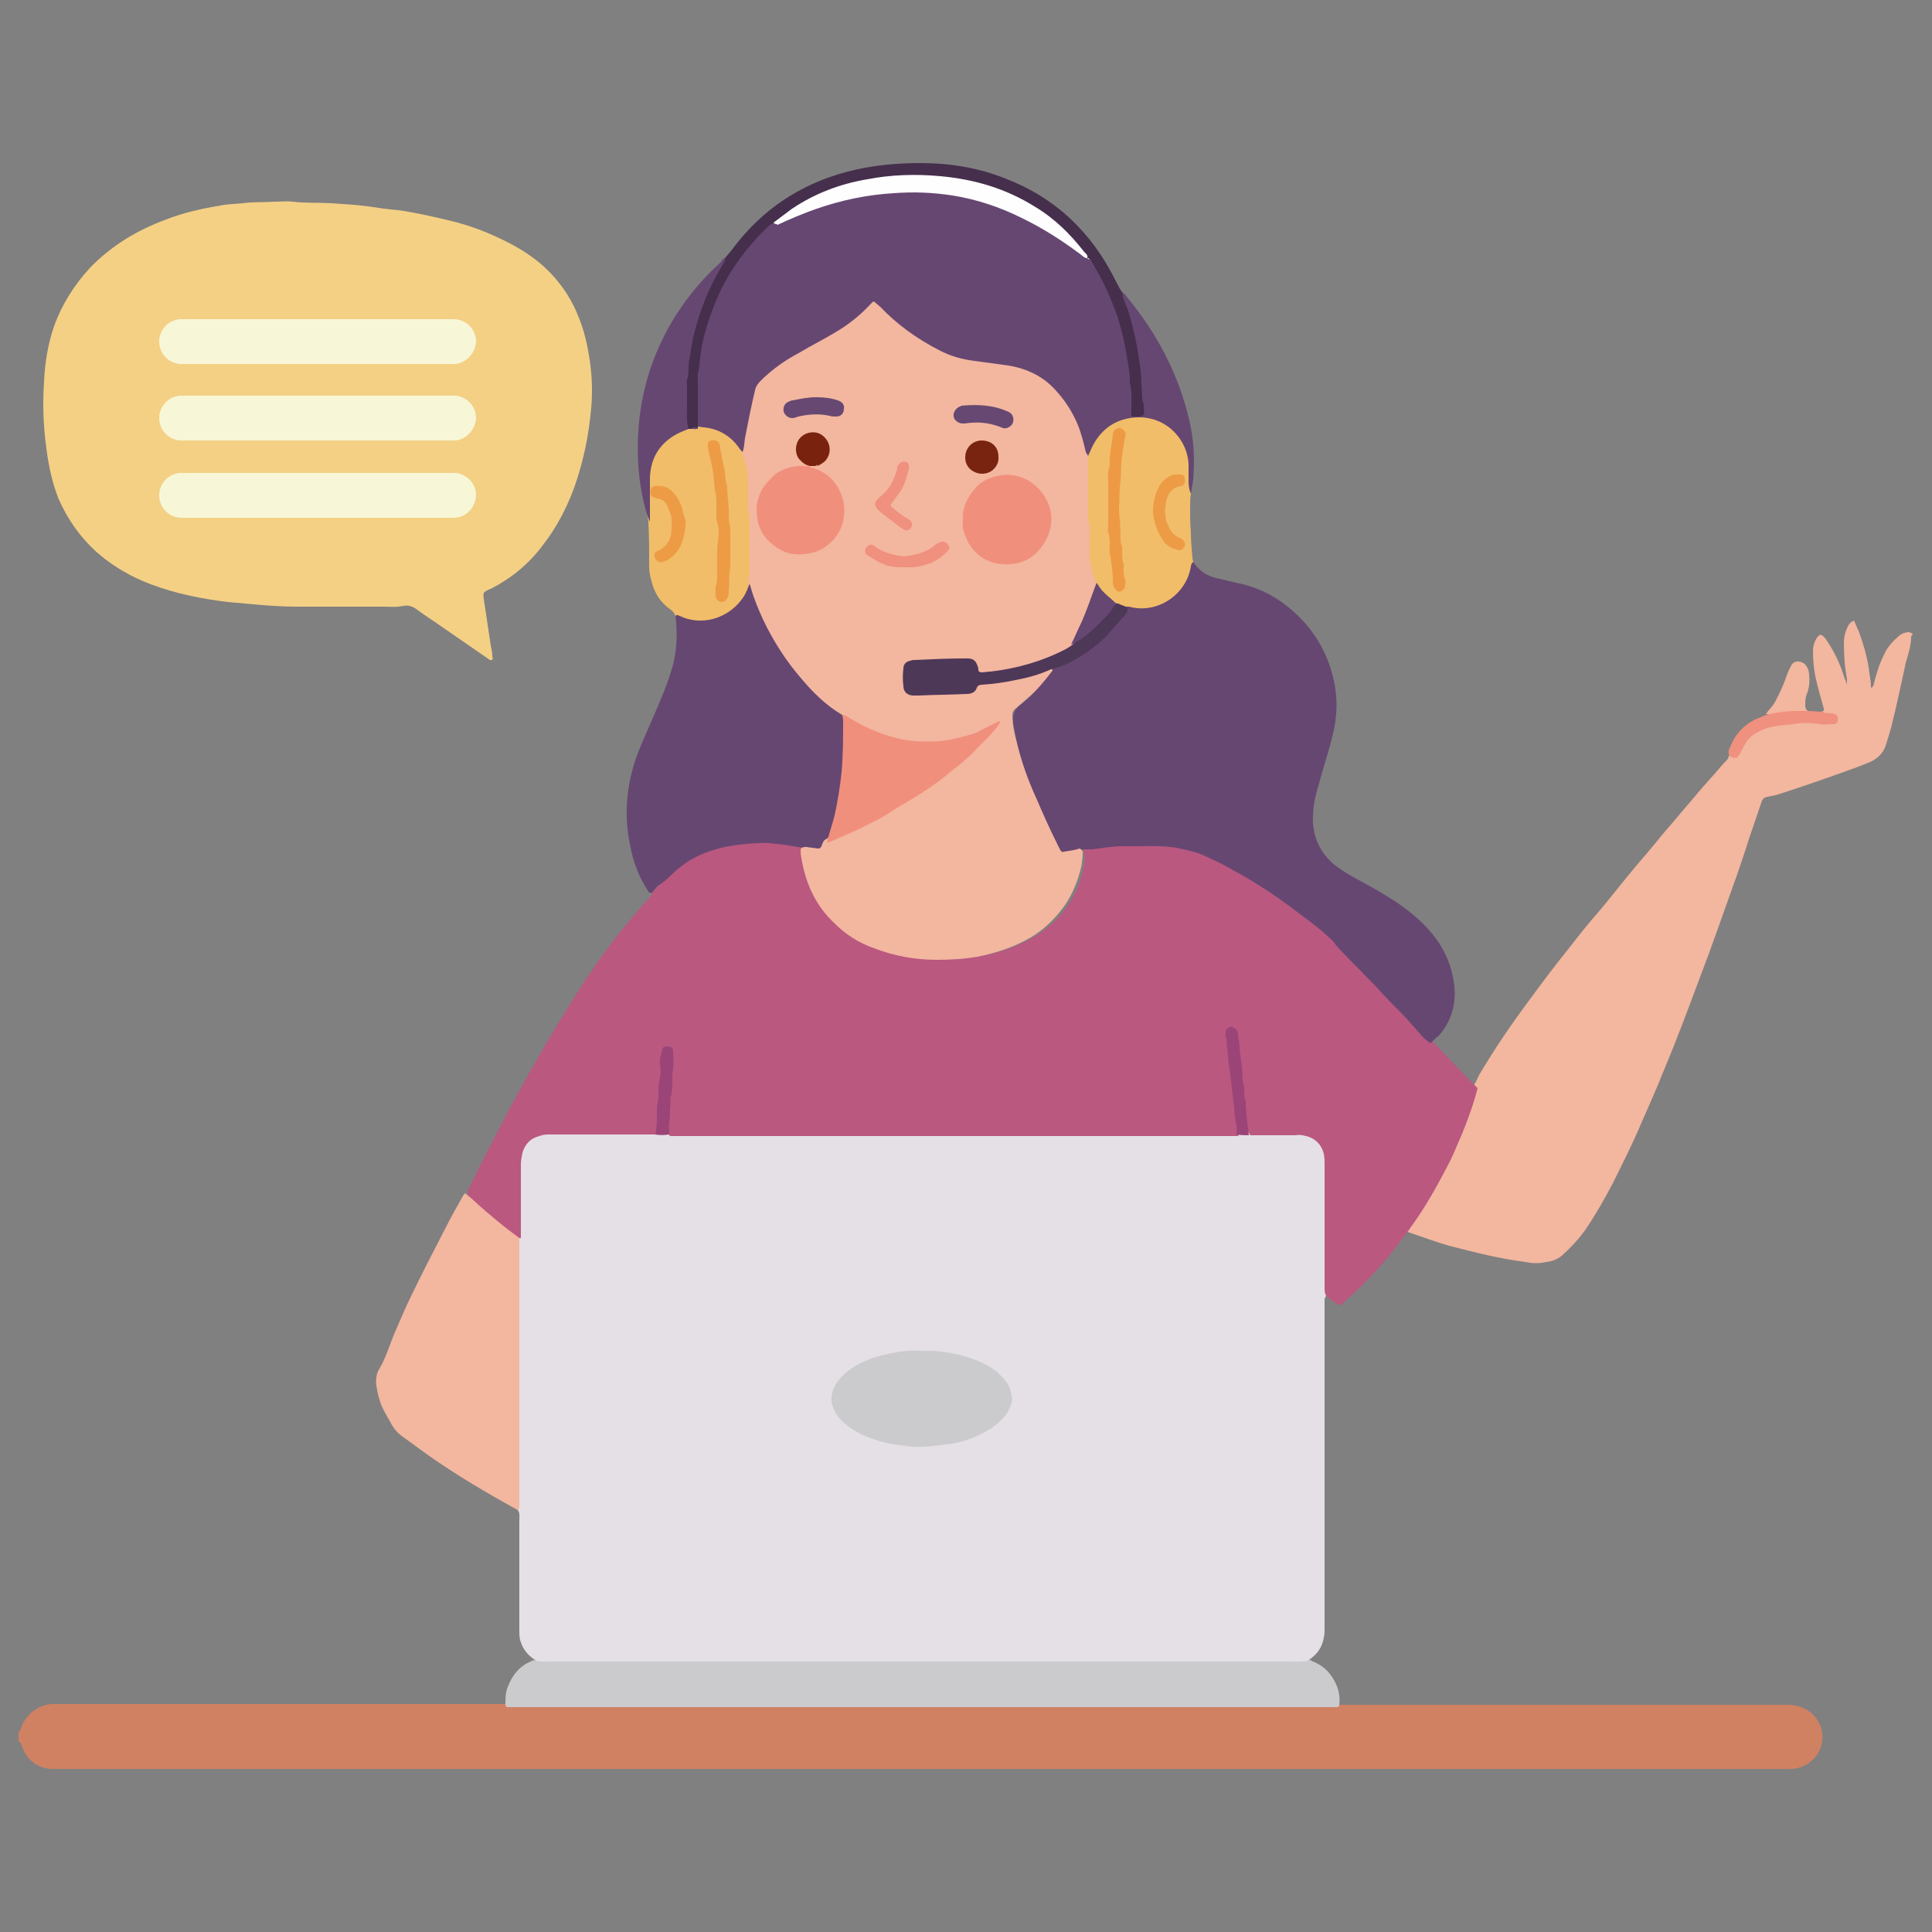 <?xml version="1.0" encoding="utf-8"?>
<!-- Generator: Adobe Illustrator 26.0.0, SVG Export Plug-In . SVG Version: 6.00 Build 0)  -->
<svg version="1.1" id="圖層_1" xmlns="http://www.w3.org/2000/svg" xmlns:xlink="http://www.w3.org/1999/xlink" x="0px" y="0px"
	 viewBox="0 0 250 250" style="enable-background:new 0 0 250 250;" xml:space="preserve">
<rect x="0" y="0" width="250" height="250" fill="#808080" stroke="none"/>
<style type="text/css">
	.st0{fill:#D08162;}
	.st1{fill:#F3B69F;}
	.st2{fill:#E5E0E5;}
	.st3{fill:#BA5880;}
	.st4{fill:#F4D085;}
	.st5{fill:#664772;}
	.st6{fill:#CBCBCD;}
	.st7{fill:#F1BD69;}
	.st8{fill:#452F4C;}
	.st9{fill:#F0907E;}
	.st10{fill:#CBCBCE;}
	.st11{fill:#9B4478;}
	.st12{fill:#4E3858;}
	.st13{fill:#FEFEFF;}
	.st14{fill:#F18F7D;}
	.st15{fill:#EE9B46;}
	.st16{fill:#EE9A45;}
	.st17{fill:#674872;}
	.st18{fill:#79230F;}
	.st19{fill:#792410;}
	.st20{fill:#F7F7D8;}
</style>
<g>
	<path class="st0" d="M173.3,220.6c0.3,0,0.7,0,1,0c18.9,0,37.8,0,56.7,0c0.6,0,1.2,0,1.7,0.2c2,0.5,3.3,2.4,3.1,4.4
		c-0.2,2-1.9,3.6-4,3.7c-0.3,0-0.7,0-1,0c-74.4,0-148.7,0-223.1,0c-0.3,0-0.6,0-0.9,0c-1.8,0-3.3-1.1-3.9-2.8
		c-0.1-0.3-0.2-0.6-0.5-0.8c0-0.4,0-0.8,0-1.2c0.2-0.1,0.3-0.3,0.4-0.6c0.1-0.5,0.4-0.9,0.7-1.3c0.8-1,1.9-1.6,3.2-1.7
		c0.2,0,0.4,0,0.6,0c19,0,38,0,57.1,0c0.3,0,0.6,0,0.8,0C101.3,220.7,137.3,220.7,173.3,220.6z"/>
	<path class="st1" d="M247.5,82.1c-0.1,0.1-0.2,0.2-0.2,0.3c0,1.2-0.4,2.3-0.7,3.4c-0.6,2.8-1.2,5.6-1.9,8.4c-0.2,0.7-0.4,1.3-0.6,2
		c-0.3,1.1-1,1.9-2.1,2.4c-0.5,0.2-1,0.4-1.5,0.6c-3.3,1.2-6.7,2.4-10.1,3.5c-0.6,0.2-1.1,0.3-1.7,0.4c-0.5,0.1-0.7,0.4-0.8,0.8
		c-0.5,1.5-1,2.9-1.5,4.4c-0.7,2.2-1.4,4.3-2.2,6.5c-1.4,3.9-2.7,7.7-4.2,11.6c-1.5,4-3,8.1-4.7,12.1c-0.9,2.3-1.9,4.5-2.9,6.8
		c-1.1,2.6-2.4,5.2-3.7,7.8c-1.1,2.1-2.3,4.2-3.6,6.1c-0.8,1.1-1.7,2.1-2.8,3.1c-0.6,0.6-1.4,0.9-2.2,1c-0.9,0.2-1.8,0.2-2.7,0
		c-3.2-0.4-6.4-1.2-9.5-2c-1.9-0.5-3.7-1.2-5.5-1.8c-0.3-0.1-0.6-0.2-0.9-0.3c-0.1-0.5,0.2-0.8,0.4-1.1c3.5-5.1,6.3-10.6,8.1-16.6
		c0.1-0.3,0.2-0.5,0.4-0.7c0.5-0.5,0.7-1.1,1-1.7c2-3.4,4.2-6.6,6.5-9.7c1.7-2.3,3.4-4.6,5.2-6.8c1.3-1.7,2.6-3.3,4-4.9
		c1.5-1.8,2.9-3.6,4.4-5.4c1.2-1.4,2.4-2.8,3.6-4.3c1.4-1.6,2.7-3.2,4.1-4.8c0.9-1.1,1.8-2.1,2.7-3.1c0.5-0.6,1-1.2,1.6-1.8
		c0.1-0.1,0.2-0.3,0.2-0.5c0.5-0.2,1-0.4,1.2-0.9c1.1-2.5,3.3-3.3,5.8-3.5c1.7-0.2,3.5-0.4,5.2,0c0.1,0,0.3,0,0.4,0
		c0.3,0,0.8,0.1,0.8-0.4c0.1-0.5-0.4-0.4-0.7-0.5c-0.3-0.1-0.7,0-0.7-0.4c0.2-0.1,0.4-0.1,0.3-0.4c-0.4-1.4-0.8-2.8-1.1-4.2
		c-0.2-1-0.3-2.1-0.3-3.2c0-0.5,0.1-1,0.3-1.4c0.1-0.2,0.2-0.4,0.4-0.6c0.2-0.2,0.4-0.2,0.6,0c0.2,0.2,0.4,0.4,0.5,0.6
		c1,1.5,1.8,3.2,2.3,4.9c0.1,0.2,0.2,0.4,0.3,0.8c0-0.3,0-0.5,0-0.7c-0.3-1.6-0.4-3.1-0.4-4.7c0-0.8,0.2-1.6,0.6-2.3
		c0.1-0.2,0.3-0.4,0.5-0.5c0.1-0.1,0.3-0.1,0.3,0.1c0.2,0.5,0.4,0.9,0.6,1.4c0.6,1.7,1.1,3.4,1.3,5.2c0.1,0.6,0.2,1.2,0.2,1.9
		c0.3-0.1,0.3-0.3,0.4-0.6c0.3-1.3,0.7-2.5,1.3-3.7c0.4-0.9,1-1.6,1.8-2.3c0.4-0.4,0.9-0.6,1.5-0.6C247.5,82,247.5,82,247.5,82.1z"
		/>
	<path class="st2" d="M171.6,167.7c-0.1,0.1-0.2,0.3-0.2,0.5c0,0.3,0,0.6,0,0.9c0,13.9,0,27.8,0,41.6c0,0.4,0,0.8-0.1,1.2
		c-0.2,1.2-0.8,2.1-1.8,2.8c-0.3,0.4-0.8,0.5-1.2,0.5c-0.4,0-0.9,0-1.3,0c-31.8,0-63.6,0-95.4,0c-0.9,0-1.8,0.2-2.5-0.5
		c-0.9-0.6-1.5-1.4-1.8-2.5c-0.1-0.4-0.1-0.8-0.1-1.2c0-4.8,0-9.5,0-14.3c0-0.4,0.1-0.9-0.2-1.3c-0.1-0.4-0.1-0.7-0.1-1.1
		c0-11.4,0-22.7,0-34.1c0-2.9,0-5.7,0-8.6c0-0.4,0-0.9,0-1.3c0.2-2.5,1.5-3.8,3.9-3.9c1.6-0.1,3.2,0,4.8,0c3.1,0,6.1,0,9.2,0
		c0.6,0,1.2,0,1.8,0c0.3,0,0.6,0,0.8,0c23.9,0,47.7,0,71.6,0c0.3,0,0.6,0,0.9,0c0.6,0,1.2,0,1.8,0c1.9,0,3.9,0,5.8,0
		c2.8,0.1,4.2,1.5,4.2,4.2c0.1,5.4,0,10.9,0,16.3C171.8,167.3,171.8,167.5,171.6,167.7z"/>
	<path class="st3" d="M171.6,167.7c-0.1-0.2-0.2-0.5-0.2-0.8c0-0.4,0-0.9,0-1.3c0-4.9,0-9.9,0-14.8c0-0.5,0-1-0.1-1.5
		c-0.3-1.2-1.1-2-2.3-2.3c-0.4-0.1-0.9-0.2-1.3-0.1c-1.6,0-3.2,0-4.9,0c-0.3,0-0.7,0-1,0c-0.8-1-0.5-2.3-0.7-3.4c-0.4-3-0.7-6-1-8.9
		c0-0.1,0-0.1,0-0.2c-0.1-0.4-0.1-1-0.6-0.9c-0.6,0.1-0.4,0.7-0.3,1.1c0.4,3.7,0.8,7.3,1.2,11c0.1,0.5,0.1,1-0.2,1.4
		c-0.4,0-0.8,0-1.2,0c-23.7,0-47.5,0-71.2,0c-0.4,0-0.8,0-1.1,0c-0.3-0.3-0.3-0.8-0.3-1.2c0.3-2.5,0.3-5,0.5-7.5
		c0.1-0.6,0.1-1.2,0-1.8c0-0.2-0.1-0.4-0.3-0.5c-0.3-0.1-0.4,0.2-0.5,0.4c-0.1,0.3-0.2,0.6-0.2,0.9c-0.1,2.6-0.4,5.2-0.5,7.8
		c0,0.6,0,1.2-0.5,1.7c-0.4,0-0.8,0-1.1,0c-4.2,0-8.3,0-12.5,0c-0.5,0-1,0-1.5,0.2c-1.2,0.3-1.9,1.1-2.2,2.2c-0.1,0.5-0.2,1-0.2,1.5
		c0,2.8,0,5.6,0,8.4c0,0.4,0,0.8,0,1.1c-0.5,0.1-0.8-0.3-1.1-0.6c-1.8-1.4-3.5-2.9-5.2-4.3c-0.3-0.2-0.6-0.5-0.6-0.9
		c0-0.3,0.2-0.6,0.3-0.9c3.9-7.9,8-15.6,12.6-23c2.7-4.4,5.6-8.6,9-12.5c0.5-0.6,1-1.2,1.6-1.8c0.2-0.2,0.4-0.4,0.4-0.7
		c3.3-3.9,7.3-6.3,12.5-6.6c2.6-0.2,5.1,0.3,7.7,0.5c0.2,0,0.5,0.1,0.5,0.4c-0.6,0.4-0.6,1-0.5,1.6c1.1,6.5,5.2,10.3,11.4,11.9
		c4.9,1.2,9.9,1.1,14.7-0.6c5.1-1.9,8.5-5.3,9.6-10.8c0.1-0.6,0.1-1.2-0.1-1.8c0-0.4,0.3-0.4,0.6-0.5c4.2-0.5,8.4-0.8,12.6-0.1
		c2.7,0.4,5,1.8,7.3,3.1c4.1,2.4,8.1,5.1,11.6,8.3c2.3,2.1,4.4,4.4,6.5,6.7c1.2,1.3,2.5,2.5,3.7,3.8c1.1,1.1,2.2,2.3,3.1,3.6
		c1.3,1.4,2.7,2.8,4,4.2c0.5,0.5,1.1,1.1,1.6,1.6c-0.5,2-1.2,3.9-2,5.9c-0.6,1.3-1.1,2.7-1.8,4c-1.4,2.7-2.9,5.4-4.7,7.9
		c-0.2,0.2-0.3,0.5-0.5,0.7c-0.6,0.8-1.2,1.6-1.8,2.4c-2,2.5-4.1,4.7-6.5,6.8c-0.1,0.1-0.2,0.2-0.3,0.3c-0.2,0.1-0.3,0.1-0.5,0
		C172.3,168.3,172,168,171.6,167.7z"/>
	<path class="st4" d="M35.5,26.1c0.8,0,1.6-0.1,2.4,0c1.7,0.2,3.3,0.1,5,0.2c1.6,0.1,3.2,0.2,4.7,0.4c1.3,0.2,2.7,0.4,4,0.5
		c2.1,0.3,4.3,0.8,6.4,1.3c2.6,0.6,5,1.5,7.4,2.7c2.2,1.1,4.2,2.4,5.9,4.2c1.6,1.7,2.8,3.6,3.6,5.7c0.7,1.7,1.1,3.5,1.4,5.4
		c0.3,2.1,0.4,4.2,0.2,6.3c-0.3,3.5-1,6.9-2.2,10.3c-1,2.7-2.3,5.2-4.1,7.5c-1.8,2.4-4,4.2-6.7,5.6c-0.1,0-0.2,0.1-0.3,0.1
		c-0.7,0.4-0.7,0.4-0.6,1.2c0.3,2,0.6,4,0.9,6c0.1,0.5,0.2,0.9,0.2,1.4c0,0.2,0.2,0.4-0.1,0.5c-0.2,0.1-0.3-0.1-0.5-0.2
		c-2.3-1.6-4.5-3.1-6.8-4.7c-0.9-0.6-1.8-1.2-2.6-1.8c-0.5-0.3-1-0.4-1.5-0.3c-0.9,0.2-1.7,0.1-2.6,0.1c-3.8,0-7.5,0-11.3,0
		c-2.2,0-4.4-0.2-6.6-0.4c-0.7-0.1-1.4-0.1-2.2-0.2c-3.4-0.4-6.8-1.1-10-2.3c-2.4-0.9-4.7-2.2-6.7-3.9c-2.3-2-4-4.4-5.2-7.1
		C6.8,62.6,6.3,60.4,6,58c-0.4-2.9-0.5-5.7-0.3-8.6C5.8,47,6.2,44.5,7,42.2c1-2.8,2.6-5.3,4.6-7.5c2.8-2.9,6.1-4.9,9.9-6.3
		c2.3-0.9,4.6-1.4,7-1.8c0.9-0.2,1.9-0.2,2.9-0.3C32.7,26.1,34.1,26.2,35.5,26.1z"/>
	<path class="st5" d="M185.1,135c-0.6-0.4-1.1-0.9-1.5-1.4c-0.5-0.6-1-1.1-1.5-1.7c-1-1.1-2.1-2.1-3.1-3.2c-1.8-2-3.7-3.8-5.5-5.7
		c-0.4-0.4-0.7-0.8-1-1.2c-1.2-1.2-2.6-2.3-4-3.3c-1.9-1.5-3.9-2.9-6-4.2c-1.1-0.7-2.2-1.3-3.3-1.9c-1-0.6-2.1-1.1-3.2-1.6
		c-1.2-0.6-2.5-0.8-3.8-1.1c-1.8-0.3-3.6-0.2-5.3-0.2c-0.5,0-1,0-1.4,0c-1.4,0-2.7,0.2-4.1,0.4c-0.3,0-0.6,0-0.9,0
		c-0.2,0-0.3,0-0.5,0.1c-0.6,0.6-1.4,0.5-2.1,0.6c-0.4,0.1-0.6-0.3-0.8-0.6c-2.6-5.3-5.1-10.6-6-16.5c-0.1-0.9,0.1-1.6,0.8-2.2
		c1.4-1,2.5-2.3,3.6-3.7c0.2-0.3,0.6-0.5,0.5-1c0-0.3,0.3-0.4,0.6-0.5c3.9-1.5,7-4.1,9.3-7.7c0.3-0.1,0.6,0,0.9,0
		c3.5,0.4,6.1-1.5,7-4.8c0.1-0.4,0.1-0.8,0.6-0.9c0.7,1.1,1.7,1.8,3,2.1c0.8,0.2,1.7,0.4,2.5,0.6c3.8,0.7,6.8,2.7,9.3,5.6
		c1.8,2.2,3,4.8,3.5,7.6c0.4,2.1,0.3,4.2-0.2,6.3c-0.4,1.7-0.9,3.3-1.4,5c-0.4,1.5-0.9,2.9-1.1,4.4c-0.1,1-0.2,2,0,3
		c0.3,1.9,1.3,3.5,2.8,4.7c0.8,0.6,1.6,1.1,2.5,1.6c1.3,0.7,2.6,1.4,3.9,2.2c2,1.2,3.8,2.5,5.4,4.2c1.7,1.8,2.9,3.9,3.4,6.4
		c0.6,2.8,0.1,5.4-1.8,7.6C185.8,134.3,185.5,134.6,185.1,135z"/>
	<path class="st5" d="M145.3,37.9c0.2,0.1,0.4,0.3,0.5,0.5c3.9,4.7,6.7,10,8.1,16c0.6,2.5,0.7,5.1,0.5,7.7c-0.1,0.6-0.2,1.2-0.3,1.8
		c-0.7-0.5-0.6-1.2-0.6-1.9c0-1.5,0.1-3-0.7-4.3c-1.2-2-2.8-3.2-5.1-3.3c-2.6-0.1-4.6,0.8-6,3.1c-0.3,0.5-0.3,1.1-0.9,1.5
		c-0.6-0.1-0.5-0.6-0.6-1c-0.5-2.4-1.5-4.6-3.1-6.6c-2-2.5-4.8-3.6-7.8-4c-0.8-0.1-1.6-0.2-2.5-0.3c-4.9-0.5-8.7-3.2-12.3-6.4
		c-0.3-0.2-0.5-0.5-0.7-0.7c-0.4-0.5-0.9-0.5-1.3,0c-2.4,2.7-5.6,4.2-8.6,5.9c-1.7,1-3.4,2-4.8,3.4c-0.6,0.5-0.9,1.1-1.1,1.8
		c-0.6,2.2-1,4.5-1.4,6.8c-0.1,0.4,0,0.8-0.4,1c-0.4,0-0.5-0.3-0.7-0.5c-1-1.4-2.4-2.2-4.1-2.4c-0.4-0.1-0.8-0.1-1.1-0.5
		c-0.1-0.1-0.2-0.3-0.2-0.5c-0.5-8,1.1-15.5,5.9-22.1c1.1-1.5,2.3-3,3.9-4c0.4,0,0.8-0.2,1.2-0.4c4.5-2.1,9.3-3.3,14.3-3.7
		c7.8-0.6,14.8,1.7,21.3,5.8c1.3,0.8,2.6,1.7,3.8,2.7c0.1,0.1,0.2,0.1,0.2,0.2c0.1,0.2,0.3,0,0.4,0.1c1.8,2.6,3.1,5.4,3.9,8.4
		c1,3.4,1.4,7,1.5,10.5c0,0.1,0,0.3,0,0.4c0,0.4,0,0.8,0.6,0.8c0.6,0,0.5-0.5,0.5-0.9c-0.3-4.6-0.7-9.2-2.4-13.6
		C145.2,38.7,145,38.3,145.3,37.9z"/>
	<path class="st5" d="M104.7,109.8c-0.1,0-0.3-0.1-0.4-0.1c-1,0-2-0.3-2.9-0.4c-1.1-0.1-2.2-0.3-3.3-0.2c-2.3,0.1-4.6,0.4-6.7,1.2
		c-1.3,0.5-2.4,1.1-3.5,2c-0.9,0.7-1.6,1.6-2.6,2.2c-0.3,0.2-0.6,0.6-0.8,0.9c-0.1,0.2-0.3,0.1-0.5,0.1c-1.3-1.9-2.1-4-2.5-6.3
		c-0.8-3.9-0.4-7.7,0.9-11.4c0.7-1.8,1.5-3.6,2.3-5.4c0.8-1.9,1.6-3.7,2.2-5.7c0.7-2.3,0.8-4.7,0.5-7.1c0.4-0.8,0.9-0.2,1.3,0
		c2.1,0.7,4.1,0.3,5.8-1c0.8-0.6,1.4-1.4,1.9-2.3c0.2-0.3,0.2-0.7,0.6-0.9c0.5,0,0.5,0.4,0.7,0.8c1.7,5.3,4.5,9.9,8.5,13.7
		c0.7,0.7,1.5,1.3,2.3,1.9c0.3,0.2,0.7,0.4,0.8,0.9c0.4,5.5-0.2,10.9-2,16.2C106.7,110.4,106.1,110.7,104.7,109.8z"/>
	<path class="st6" d="M69,214.8c1,0.3,2.1,0.2,3.2,0.2c31.4,0,62.8,0,94.2,0c1.1,0,2.1,0.1,3.2-0.2c0.1,0.1,0.2,0.2,0.3,0.2
		c1.5,0.6,2.5,1.7,3.1,3.2c0.3,0.8,0.4,1.6,0.3,2.4c0,0.2-0.1,0.3-0.3,0.3c-0.3,0-0.7,0-1,0c-13.2,0-26.3,0-39.5,0
		c-21.9,0-43.9,0-65.8,0c-0.3,0-0.7,0-1,0c-0.2,0-0.3-0.2-0.3-0.3c0-0.8,0-1.6,0.3-2.3c0.6-1.6,1.6-2.8,3.2-3.4
		C68.9,214.9,69,214.8,69,214.8z"/>
	<path class="st1" d="M60.2,154.4c0.6,0.5,1.2,1,1.7,1.5c1.7,1.5,3.5,3,5.3,4.3c0,0.3,0,0.7,0,1c0,11,0,22,0,33c0,0.3,0,0.6,0,0.8
		c0,0.2-0.1,0.3-0.2,0.4c-4-2.2-7.9-4.5-11.6-7.1c-1.1-0.8-2.2-1.6-3.3-2.4c-0.7-0.5-1.2-1.1-1.6-1.9c-0.5-0.9-1.1-1.8-1.4-2.9
		c-0.2-0.6-0.3-1.2-0.4-1.8c-0.1-0.8,0-1.6,0.4-2.2c0.9-1.5,1.3-3.1,2-4.7c0.7-1.6,1.4-3.3,2.2-4.9c1.4-2.9,2.9-5.8,4.4-8.7
		c0.7-1.4,1.5-2.8,2.3-4.2C59.9,154.7,60,154.6,60.2,154.4z"/>
	<path class="st7" d="M97,75.5c-0.2,0.5-0.4,1.1-0.7,1.6c-1.7,2.7-5,3.9-7.9,2.8c-0.2-0.1-0.4-0.2-0.7-0.3c-0.2-0.1-0.2,0.1-0.3,0.1
		c-0.1-0.3-0.3-0.6-0.6-0.8c-1.3-0.9-2.1-2.1-2.5-3.7c-0.2-0.7-0.3-1.3-0.3-2c0-1.9,0-3.8-0.1-5.7c-0.4-2.2-0.4-4.5-0.2-6.7
		c0.3-2.9,2.2-4.6,5-5.5c0.2,0,0.3-0.1,0.5-0.1c0.3,0,0.7,0,1,0c0,0,0.1,0,0.1,0c0.3,0,0.5,0.1,0.8,0.1c2,0.2,3.6,1.2,4.7,2.9
		c0.1,0.1,0.2,0.2,0.3,0.3c0.4,0.2,0.6,0.5,0.7,0.9c0.2,0.6,0.4,1.2,0.4,1.8c0,4.1,0.4,8.3,0.2,12.4C97.5,74.4,97.5,75,97,75.5z"/>
	<path class="st7" d="M140.8,59c0.1-0.3,0.3-0.6,0.4-0.9c0.9-2,2.4-3.4,4.5-3.9c4.8-1.1,8.1,2.6,8.1,6.1c0,0.7,0,1.4,0,2.1
		c0,0.5,0.1,1,0.3,1.5c-0.1,0.5-0.1,1.1-0.1,1.6c0,1.1,0,2.3,0.1,3.4c0,1.1,0.1,2.2,0.2,3.3c0,0.2,0.1,0.3,0.1,0.5
		c-0.2,0.2-0.3,0.4-0.3,0.6c-0.6,3.7-4.4,6.2-8,5.2c-0.1,0-0.2,0-0.3,0c-0.5,0.2-0.9-0.1-1.3-0.3c-1.3-0.7-2.3-1.7-3-3
		c-0.5-0.9-0.8-1.9-0.8-3c0-3.9-0.4-7.8-0.2-11.8C140.5,60,140.3,59.5,140.8,59z"/>
	<path class="st8" d="M89.4,55.5c-0.1,0-0.3,0-0.4,0c-0.4-0.4-0.5-0.8-0.5-1.3c-0.2-6.3,0.7-12.4,3.6-18c0.5-1,1.1-2,1.8-2.9
		c0.3-0.4,0.6-0.7,0.9-1.1c3.8-5.1,8.8-8.4,14.9-10c3.1-0.8,6.2-1.1,9.4-1.1c3.8,0,7.5,0.6,11,2c6.5,2.5,11.2,7,14.3,13.3
		c0.3,0.5,0.5,1.1,0.9,1.5c-0.1,0.4,0.1,0.8,0.2,1.1c0.7,1.5,1,3.1,1.4,4.7c0.3,1.4,0.5,2.8,0.7,4.3c0.1,1.1,0.1,2.2,0.2,3.3
		c0,0.2,0,0.5,0.1,0.7c0.1,0.3,0.1,0.5,0.1,0.8c0,0.3,0.2,0.8-0.2,1c-0.4,0.2-0.8,0.1-1.2,0.1c-0.2,0-0.2-0.2-0.2-0.3
		c0-0.3,0-0.6,0-0.8c0-1.1,0.1-2.1-0.2-3.2c0-0.1,0-0.3,0-0.4c0-1-0.2-2-0.4-3.1c-0.2-1.4-0.5-2.8-0.9-4.1c-0.3-1.2-0.8-2.4-1.3-3.6
		c-0.7-1.7-1.6-3.3-2.5-4.8c0-0.1-0.1-0.1-0.2-0.1c-0.1,0.1-0.1,0.1-0.2,0l0,0c-1.3-1.4-2.5-3-4-4.3c-3.7-3.1-8-5-12.8-5.7
		c-5.9-0.9-11.6-0.5-17.2,1.7c-1.8,0.7-3.5,1.7-5.1,2.8c-0.5,0.3-1,0.8-1.6,0.9c-0.3,0.1-0.4,0.3-0.6,0.4c-0.4,0.4-0.7,0.7-1.1,1.1
		c-1.4,1.5-2.7,3.1-3.8,4.9c-1.1,1.8-1.9,3.6-2.6,5.6c-0.6,1.7-1.1,3.5-1.3,5.4c-0.1,0.7-0.1,1.4-0.3,2.1c-0.1,0.2,0,0.3,0,0.5
		c0,2.2,0,4.3,0,6.5c0,0,0,0,0,0C90.1,55.6,89.7,55.4,89.4,55.5z"/>
	<path class="st5" d="M93.9,33.3c0,0.5-0.4,0.9-0.6,1.3c-0.9,1.6-1.7,3.1-2.3,4.8c-0.5,1.3-0.9,2.6-1.2,3.9
		c-0.3,1.1-0.4,2.2-0.6,3.2c-0.2,0.9,0,1.8-0.3,2.7c-0.1,0.2,0,0.5,0,0.7c0,0.8,0,1.7,0,2.5c0,1-0.1,2.1,0.2,3.1
		c-0.5,0.2-1,0.4-1.4,0.6c-2.3,1.2-3.5,3.1-3.6,5.7c0,1.9,0,3.8,0,5.7c-0.4-0.8-0.6-1.7-0.8-2.5c-0.7-3-0.9-6.1-0.7-9.2
		c0.3-4.8,1.6-9.2,3.9-13.4c1.8-3.2,4.1-6.1,6.8-8.5C93.4,33.7,93.6,33.4,93.9,33.3z"/>
	<path class="st9" d="M235.9,92.1c0.3,0.3,0.7,0.1,1.1,0.2c0.6,0.1,0.9,0.3,0.8,0.9c0,0.3-0.2,0.5-0.6,0.5c-0.6,0-1.2,0.1-1.7,0
		c-1.2-0.2-2.3-0.2-3.5,0c-0.3,0.1-0.6,0-0.9,0.1c-1.3,0.1-2.5,0.3-3.6,0.9c-0.8,0.4-1.4,1-1.8,1.8c-0.2,0.4-0.4,0.7-0.6,1.1
		c-0.3,0.5-0.5,0.6-1.2,0.3c-0.4-0.4-0.2-0.9,0-1.3c0.7-1.7,1.9-3,3.7-3.7c0.3-0.1,0.6-0.3,1-0.4c1.7-0.8,3.5-1,5.4-0.5
		C234.5,92,235.2,92.1,235.9,92.1z"/>
	<path class="st1" d="M233.9,92c-0.4,0-0.8,0-1.1,0c-1.3,0-2.5,0.1-3.8,0.4c-0.2,0-0.3,0-0.5,0c0.4-0.6,0.9-1,1.2-1.6
		c0.5-0.9,0.9-1.8,1.3-2.8c0.2-0.6,0.4-1.2,0.7-1.7c0.3-0.8,1.1-0.9,1.8-0.4c0.4,0.4,0.6,0.9,0.6,1.5c0.1,0.8,0,1.7-0.3,2.4
		c-0.2,0.5-0.2,1-0.2,1.5C233.6,91.6,233.7,91.8,233.9,92z"/>
	<path class="st10" d="M119.3,174.8c0.4,0,0.9,0,1.3,0c2.2,0.1,4.4,0.6,6.4,1.5c1,0.5,1.9,1,2.6,1.8c0.7,0.7,1.2,1.5,1.3,2.5
		c0.1,0.3,0.1,0.6,0,0.9c-0.2,0.8-0.6,1.5-1.2,2.1c-1,1.1-2.3,1.8-3.7,2.4c-1.2,0.5-2.4,0.8-3.6,0.9c-1.5,0.2-2.9,0.4-4.4,0.3
		c-1.4-0.2-2.8-0.3-4.1-0.7c-1.4-0.4-2.7-0.9-3.8-1.7c-1-0.7-1.9-1.5-2.3-2.7c-0.4-1-0.2-2,0.3-2.9c0.6-1,1.5-1.8,2.5-2.4
		c1.5-0.9,3.1-1.4,4.8-1.7C116.7,174.8,118,174.7,119.3,174.8z"/>
	<path class="st11" d="M160,146.8c0-0.5,0.1-1.1-0.1-1.6c-0.1-0.2,0-0.3-0.1-0.5c0-0.5-0.1-1-0.1-1.4c-0.1-0.8-0.2-1.6-0.3-2.5
		c-0.1-1-0.2-2-0.4-3.1c-0.1-0.7-0.1-1.4-0.2-2c-0.1-0.5,0-1.1-0.2-1.6c-0.1-0.2,0-0.5,0-0.7c0.1-0.3,0.7-0.7,0.9-0.5
		c0.4,0.2,0.7,0.5,0.7,0.9c0,0.6,0.2,1.1,0.2,1.6c0,0.9,0.2,1.7,0.3,2.6c0.1,0.9,0,1.8,0.3,2.7c0.1,0.2,0,0.3,0,0.5
		c0,0.4,0,0.9,0.2,1.3c0.1,0.1,0,0.3,0,0.4c0,0.5,0.1,1,0.1,1.5c0.1,0.8,0.2,1.6,0.3,2.5C161.1,146.9,160.6,146.9,160,146.8z"/>
	<path class="st11" d="M84.8,146.8c0.2-0.9,0.2-1.9,0.2-2.9c0-0.4,0-0.8,0.1-1.2c0.1-0.3,0.1-0.7,0.1-1c0-0.8,0-1.5,0.2-2.3
		c0.1-0.5,0.1-1.1,0-1.7c-0.1-0.7,0.2-1.3,0.3-1.9c0-0.3,0.3-0.4,0.7-0.4c0.4,0,0.7,0.2,0.7,0.5c0,0.8,0.1,1.6,0,2.4
		c-0.1,0.5-0.1,1.1-0.1,1.6c0,0.7,0,1.3-0.2,2c-0.1,0.5,0,1-0.1,1.5c0,0.6,0,1.2-0.1,1.7c-0.1,0.5,0,1.1,0,1.7
		C85.9,146.9,85.3,146.9,84.8,146.8z"/>
	<path class="st1" d="M140.8,59c0,2.2,0,4.5,0,6.7c0,0.8-0.1,1.6,0.2,2.4c0.1,0.4,0,0.8,0,1.2c0,0.8,0,1.5,0,2.3
		c0,1.2,0.2,2.3,0.7,3.4c0.1,0.2,0.1,0.3,0.1,0.5c0.1,1.2-0.5,2.3-0.9,3.3c-0.6,1.7-1.3,3.3-2.2,4.9c-1.3,1.1-2.9,1.7-4.5,2.2
		c-2.2,0.7-4.4,1.3-6.8,1.4c-0.7,0.1-1.1,0-1.4-0.7c-0.2-0.7-0.8-0.9-1.5-1c-2.1,0-4.2,0.3-6.3,0.3c-0.9,0-1.2,0.4-1.3,1.4
		c0,0.2,0,0.4,0,0.6c0,1.6,0.3,1.9,1.8,1.9c2,0,4,0.1,6-0.2c0.4-0.1,0.8-0.1,1-0.4c0.5-0.7,1.2-0.8,2-0.9c2.5-0.3,4.9-0.8,7.2-1.7
		c0.3-0.1,0.6-0.2,0.9-0.1c0.4,0.1,0.5,0.2,0.3,0.4c-1,1.3-2,2.5-3.2,3.5c-0.5,0.4-1,0.9-1.5,1.3c-0.3,0.2-0.4,0.5-0.4,0.8
		c0,1.1,0.2,2.2,0.5,3.3c0.6,2.6,1.5,5.1,2.6,7.5c0.9,2.1,1.8,4.1,2.8,6.1c0.1,0.2,0.2,0.4,0.3,0.6c0.1,0.2,0.3,0.3,0.5,0.2
		c0.7-0.1,1.4-0.2,2-0.4c0.2,0.1,0.4,0.2,0.4,0.5c0,0.8-0.1,1.6-0.3,2.3c-0.5,1.9-1.3,3.7-2.5,5.2c-1.1,1.4-2.5,2.7-4.1,3.6
		c-2.1,1.2-4.3,1.9-6.7,2.4c-1.8,0.3-3.5,0.4-5.3,0.4c-2.8,0-5.5-0.5-8.1-1.5c-2-0.7-3.7-1.8-5.2-3.3c-2.3-2.2-3.5-4.8-4.1-7.8
		c-0.1-0.5-0.2-1-0.2-1.5c0-0.4,0.1-0.4,0.5-0.5c0.1,0,0.2,0,0.3,0c0.5,0.1,0.9,0.1,1.4,0.2c0.3,0,0.4-0.1,0.5-0.3
		c0.1-0.3,0.2-0.6,0.4-0.8c1-0.7,2.1-1,3.2-1.5c6.7-3.1,13.7-7.7,18.7-13.5c-3.1,1.8-6.3,2.7-9.7,2.4c-3.7-0.2-7.1-1.5-10.1-3.7
		c-2-1.2-3.7-2.9-5.2-4.7c-1.9-2.2-3.5-4.7-4.8-7.4c-0.6-1.3-1.2-2.7-1.6-4.1c-0.1-0.3-0.1-0.6-0.4-0.8c0.3-1.1,0.2-2.2,0.2-3.3
		c0-1.5,0-3,0-4.5c0-0.6,0-1.2-0.2-1.7c-0.1-0.2,0-0.5,0-0.7c0-1,0-2,0-3c0-1.2-0.3-2.4-0.8-3.5c0.3-0.6,0.3-1.3,0.4-2
		c0.4-2.1,0.8-4.1,1.3-6.2c0.1-0.5,0.4-0.9,0.7-1.2c1.5-1.5,3.2-2.7,5.1-3.7c1.5-0.9,3.1-1.7,4.6-2.6c1.7-1,3.2-2.2,4.5-3.6
		c0.1-0.1,0.2-0.2,0.3-0.3c0.1-0.1,0.2-0.1,0.3,0c0.2,0.2,0.5,0.4,0.7,0.6c2.2,2.3,4.7,4.1,7.6,5.6c1.5,0.8,3,1.2,4.6,1.4
		c1.5,0.2,2.9,0.4,4.4,0.6c2.4,0.4,4.5,1.4,6.1,3.2c1.2,1.3,2.1,2.7,2.8,4.3c0.5,1.2,0.8,2.4,1.1,3.7
		C140.6,58.7,140.7,58.8,140.8,59z"/>
	<path class="st12" d="M136,86.6c-1.5,0.7-3,1.1-4.6,1.4c-1.4,0.3-2.8,0.5-4.3,0.6c-0.3,0-0.6,0.1-0.7,0.4c-0.2,0.6-0.7,0.8-1.4,0.8
		c-2,0.1-4.1,0.1-6.1,0.2c-0.2,0-0.5,0-0.7,0c-0.8,0-1.3-0.5-1.3-1.2c-0.1-0.8-0.1-1.5,0-2.3c0-0.5,0.3-0.9,0.9-1
		c0.2-0.1,0.4-0.1,0.6-0.1c2.2-0.1,4.3-0.2,6.5-0.2c0.1,0,0.2,0,0.3,0c0.7,0,1.1,0.3,1.3,1c0.1,0.2,0.1,0.3,0.1,0.5
		c0,0.2,0.2,0.3,0.4,0.3c0.4,0,0.8-0.1,1.2-0.1c3.4-0.4,6.6-1.3,9.7-2.9c0.3-0.2,0.7-0.4,0.9-0.6c1.2-1.1,2.6-2,3.7-3.2
		c0.5-0.5,1-1,1.4-1.6c0.2-0.3,0.3-0.6,0.8-0.5c0.4,0.2,0.8,0.3,1.2,0.5c0.1,0.6-0.3,1-0.7,1.4c-0.7,0.8-1.4,1.6-2.1,2.4
		c-1.9,1.8-4.1,3.3-6.6,4.1C136.2,86.5,136.1,86.6,136,86.6z"/>
	<path class="st13" d="M100.1,28.8c0.8-0.6,1.6-1.2,2.4-1.8c3-2,6.2-3.2,9.7-3.8c3.1-0.6,6.3-0.7,9.5-0.4c4.4,0.4,8.5,1.6,12.3,4
		c2.5,1.5,4.5,3.5,6.3,5.8c0.2,0.2,0.5,0.4,0.4,0.8c-0.4,0-0.6-0.3-0.9-0.5c-2.4-1.8-4.9-3.4-7.6-4.7c-2.8-1.4-5.8-2.4-8.9-2.9
		c-2.6-0.4-5.1-0.5-7.7-0.3c-3.4,0.2-6.7,0.9-9.9,2c-1.7,0.6-3.4,1.3-5.1,2.1C100.5,28.9,100.3,29.1,100.1,28.8z"/>
	<path class="st13" d="M140.7,33.4c0.1,0,0.1,0,0.2,0C140.9,33.6,140.8,33.6,140.7,33.4z"/>
	<path class="st14" d="M109,92.5c0.2,0,0.4,0.1,0.6,0.2c1.6,1,3.2,1.8,5,2.4c1.2,0.4,2.5,0.7,3.8,0.8c1.3,0.1,2.7,0.1,4-0.1
		c1.2-0.2,2.3-0.5,3.4-0.8c0.4-0.1,0.8-0.3,1.1-0.5c0.8-0.4,1.6-0.8,2.4-1.2c0.2,0.2,0,0.3,0,0.4c-1,1.4-2.3,2.5-3.5,3.8
		c-0.8,0.8-1.7,1.5-2.6,2.2c-1.6,1.4-3.4,2.6-5.2,3.7c-1,0.6-2.1,1.2-3.1,1.9c-1.1,0.7-2.4,1.3-3.6,1.9c-1.2,0.6-2.5,1.1-3.8,1.7
		c-0.2,0.1-0.3,0.1-0.5,0.1c0.3-1.2,0.7-2.3,1-3.5c0.4-1.8,0.7-3.7,0.9-5.6c0.2-2.2,0.2-4.5,0.2-6.7C109.1,92.9,109,92.7,109,92.5z"
		/>
	<path class="st15" d="M94.5,69.3c0,1,0,2.1,0,3.1c0,0.6,0,1.2-0.1,1.8c-0.1,0.7,0,1.4-0.1,2.2c0,0.3,0,0.7-0.2,1
		c-0.2,0.4-0.4,0.5-0.7,0.5c-0.4,0-0.7-0.3-0.8-0.7c0-0.5-0.1-1.1,0.1-1.6c0.1-0.4,0.1-0.7,0.1-1.1c0-0.8,0-1.7,0-2.5
		c0-0.7,0-1.3,0.1-1.9c0.1-0.8,0.2-1.6-0.1-2.5c-0.1-0.3-0.1-0.7-0.1-1c0-0.6,0-1.2,0-1.8c0-0.5-0.1-1-0.2-1.4
		c-0.1-0.7-0.1-1.4-0.2-2c-0.1-1-0.4-2-0.6-3c-0.1-0.3-0.1-0.7-0.1-1c0-0.2,0.2-0.4,0.4-0.4c0.5-0.1,0.9,0,1.1,0.5
		c0.1,0.2,0.1,0.4,0.1,0.6c0.2,1,0.4,1.9,0.6,2.9c0.1,0.6,0,1.3,0.3,1.9c0,1.5,0.3,2.9,0.2,4.4C94.5,67.9,94.5,68.6,94.5,69.3
		C94.5,69.3,94.5,69.3,94.5,69.3z"/>
	<path class="st15" d="M88.7,67.9c-0.1,1.2-0.3,2.4-1.1,3.5c-0.5,0.6-1.1,1.1-1.8,1.3c-0.4,0.2-0.9-0.1-1.1-0.6
		c-0.1-0.3,0-0.6,0.2-0.7c0.1-0.1,0.2-0.1,0.4-0.2c1.1-0.6,1.6-1.5,1.6-2.8c0-0.7,0.1-1.4-0.2-2.1c-0.1-0.2-0.2-0.4-0.3-0.7
		c-0.2-0.6-0.7-1-1.3-1.1c-0.1,0-0.2,0-0.3-0.1c-0.6-0.1-0.7-0.4-0.6-1c0-0.3,0.2-0.4,0.5-0.5c0.8-0.1,1.5,0,2.2,0.6
		c0.8,0.8,1.3,1.7,1.5,2.9C88.6,67,88.8,67.4,88.7,67.9z"/>
	<path class="st5" d="M89.4,55.5c0.3-0.3,0.7-0.2,1-0.1C90.1,55.6,89.7,55.5,89.4,55.5z"/>
	<path class="st16" d="M143.4,64.9c0-0.9,0-1.7,0-2.6c0-0.7-0.1-1.4,0.2-2c0-0.1,0-0.1,0-0.2c-0.1-1.3,0.3-2.6,0.4-3.9
		c0-0.4,0.3-0.7,0.7-0.8c0.3-0.1,0.6,0.1,0.8,0.4c0.2,0.2,0.2,0.4,0.1,0.7c-0.2,0.9-0.3,1.8-0.4,2.6c-0.2,1-0.1,2.1-0.2,3.1
		c-0.2,1.2-0.1,2.3-0.2,3.5c0,0.5,0,1,0.1,1.5c0.1,0.5,0,1,0.1,1.4c0,0.7-0.1,1.4,0.2,2.2c0.1,0.2,0,0.3,0,0.5c0,0.6,0,1.2,0.2,1.7
		c0.1,0.2,0,0.3,0,0.5c0,0.5,0,1,0.2,1.5c0.1,0.2,0,0.5,0,0.7c0,0.4-0.2,0.6-0.5,0.8c-0.2,0.1-0.4,0.1-0.6-0.1
		c-0.4-0.3-0.5-0.7-0.5-1.2c0-1.2-0.2-2.5-0.4-3.7c-0.1-0.3,0-0.6,0-0.9c0-0.6,0-1.2-0.2-1.7c-0.1-0.2,0-0.5,0-0.8
		C143.4,67.1,143.4,66,143.4,64.9C143.4,64.9,143.4,64.9,143.4,64.9z"/>
	<path class="st15" d="M149.2,66.3c0-1.4,0.3-2.4,0.8-3.4c0.6-1,1.5-1.6,2.7-1.5c0.4,0,0.6,0.2,0.6,0.6c0.1,0.5-0.1,0.8-0.5,0.9
		c-1.2,0.2-1.7,1-1.9,2c-0.2,1-0.2,2.1,0.2,3c0.1,0.1,0.1,0.2,0.2,0.4c0.2,0.5,0.6,0.9,1.1,1.2c0.3,0.1,0.5,0.2,0.7,0.4
		c0.2,0.2,0.3,0.5,0.2,0.8c-0.2,0.3-0.5,0.6-0.8,0.5c-0.8-0.2-1.4-0.5-1.9-1.1C149.7,68.8,149.3,67.5,149.2,66.3z"/>
	<path class="st5" d="M144.5,78.1c-0.2,0.1-0.3,0.2-0.4,0.4c-0.4,0.8-1.1,1.4-1.7,2c-0.9,0.9-1.8,1.8-3,2.5
		c-0.3,0.2-0.5,0.3-0.8,0.4c0.5-1,0.9-2,1.4-3c0.6-1.4,1.1-2.8,1.6-4.2c0.1-0.3,0.2-0.5,0.3-0.8c0.1,0.2,0.3,0.4,0.4,0.6
		c0.4,0.6,1,1.1,1.6,1.6C144.1,77.8,144.3,78,144.5,78.1z"/>
	<path class="st14" d="M104.7,60.3c0.1,0.1,0.2,0.2,0.3,0.2c2.2,0.6,3.5,2.1,4.1,4.2c0.2,0.9,0.2,1.8,0,2.7c-0.2,1-0.7,1.8-1.3,2.5
		c-0.6,0.6-1.2,1.1-2,1.4c-1,0.4-2.1,0.5-3.1,0.4c-0.9-0.1-1.7-0.5-2.4-1c-1.3-0.9-2.1-2.1-2.3-3.6c-0.3-1.8,0.1-3.4,1.4-4.8
		c0.4-0.4,0.8-0.9,1.3-1.2c0.9-0.5,1.9-0.8,3-0.8c0.3,0,0.6,0.1,0.9-0.1C104.6,60,104.7,60.1,104.7,60.3z"/>
	<path class="st14" d="M124.6,67.3c-0.1-1.6,0.5-2.8,1.5-4c0.6-0.8,1.5-1.3,2.5-1.6c2.6-0.8,5.2,0.3,6.6,2.6c1.2,2,1.1,4-0.1,6
		c-0.8,1.3-2,2.3-3.6,2.6c-3.3,0.6-5.9-1-6.8-4.2C124.5,68.3,124.6,67.8,124.6,67.3z"/>
	<path class="st9" d="M117.4,73.4c-1,0-1.8,0-2.5-0.2c-1-0.3-1.8-0.8-2.7-1.4c-0.3-0.2-0.3-0.5-0.2-0.8c0.2-0.4,0.6-0.6,0.9-0.5
		c0.2,0.1,0.3,0.2,0.4,0.3c0.9,0.6,1.9,0.9,2.9,1.1c0.5,0.1,1,0.1,1.5,0c1.1-0.2,2.2-0.5,3.1-1.2c0.2-0.2,0.5-0.4,0.8-0.5
		c0.4-0.3,1,0,1.2,0.5c0.1,0.2,0,0.3-0.1,0.5c-0.6,0.7-1.3,1.2-2.1,1.6C119.5,73.2,118.4,73.5,117.4,73.4z"/>
	<path class="st9" d="M118,67.9c0,0.6-0.6,0.9-1.1,0.6c-0.1-0.1-0.2-0.2-0.3-0.2c-0.8-0.6-1.6-1.2-2.5-1.9c-0.2-0.2-0.5-0.4-0.7-0.7
		c-0.2-0.3-0.2-0.7,0-0.9c0.2-0.3,0.5-0.5,0.7-0.7c1.1-0.9,1.6-2.1,2-3.4c0-0.1,0-0.2,0-0.3c0.2-0.5,0.7-0.8,1.2-0.6
		c0.2,0.1,0.3,0.2,0.3,0.4c0,0.2,0.1,0.4,0,0.5c-0.3,1-0.5,2-1.1,2.9c-0.4,0.5-0.7,1-1.1,1.5c-0.2,0.2-0.2,0.4,0.1,0.6
		c0.6,0.5,1.2,1,1.9,1.4C117.8,67.3,118,67.5,118,67.9z"/>
	<path class="st17" d="M125.8,54.7c-0.4,0-0.8,0.1-1.2,0.1c-0.6,0-1.1-0.4-1.2-0.9c-0.1-0.5,0.3-1.1,0.8-1.3c0.1,0,0.1,0,0.2-0.1
		c2.1-0.2,4.2-0.1,6.1,0.8c0.7,0.3,0.8,1.2,0.4,1.7c-0.3,0.3-0.7,0.5-1.1,0.4c-0.2-0.1-0.3-0.1-0.5-0.2
		C128.2,54.8,127,54.6,125.8,54.7z"/>
	<path class="st17" d="M105.6,51.4c1,0,1.9,0.1,2.8,0.4c0.6,0.2,0.9,0.6,0.8,1.1c0,0.6-0.4,1-1,1c-0.3,0-0.6,0-0.9-0.1
		c-1.3-0.3-2.7-0.2-4,0.1c-0.3,0.1-0.5,0.2-0.8,0.2c-0.5,0-1-0.4-1.1-0.9c-0.1-0.4,0.1-1,0.6-1.2c0.2-0.1,0.4-0.2,0.6-0.2
		C103.6,51.6,104.6,51.4,105.6,51.4z"/>
	<path class="st18" d="M104.7,60.3c0-0.1-0.1-0.1-0.2-0.1c-0.4-0.1-0.7-0.4-1-0.7c-0.7-0.7-0.7-2.2,0.2-3c0.8-0.7,2.1-0.8,2.9,0
		c0.9,0.8,1,2.1,0.3,3c-0.2,0.3-0.6,0.5-0.9,0.7c-0.1,0.1-0.3,0.1-0.4,0.1C105.2,60.3,105,60.3,104.7,60.3z"/>
	<path class="st19" d="M129.2,59.1c0.1,1.1-0.8,2.2-2.1,2.2c-1,0-2.2-0.7-2.2-2.1c0-1.4,1.1-2.2,2.1-2.2
		C128.3,57,129.2,57.8,129.2,59.1z"/>
	<path class="st14" d="M105.5,60.3c0.1-0.1,0.3-0.2,0.4-0.1C105.8,60.3,105.7,60.3,105.5,60.3z"/>
	<path class="st20" d="M58.7,47.1H23.5c-1.6,0-2.9-1.3-2.9-2.9v0c0-1.6,1.3-2.9,2.9-2.9h35.2c1.6,0,2.9,1.3,2.9,2.9v0
		C61.5,45.8,60.2,47.1,58.7,47.1z"/>
	<path class="st20" d="M58.7,57H23.5c-1.6,0-2.9-1.3-2.9-2.9v0c0-1.6,1.3-2.9,2.9-2.9h35.2c1.6,0,2.9,1.3,2.9,2.9v0
		C61.5,55.7,60.2,57,58.7,57z"/>
	<path class="st20" d="M58.7,67H23.5c-1.6,0-2.9-1.3-2.9-2.9v0c0-1.6,1.3-2.9,2.9-2.9h35.2c1.6,0,2.9,1.3,2.9,2.9v0
		C61.5,65.8,60.2,67,58.7,67z"/>
</g>
</svg>
